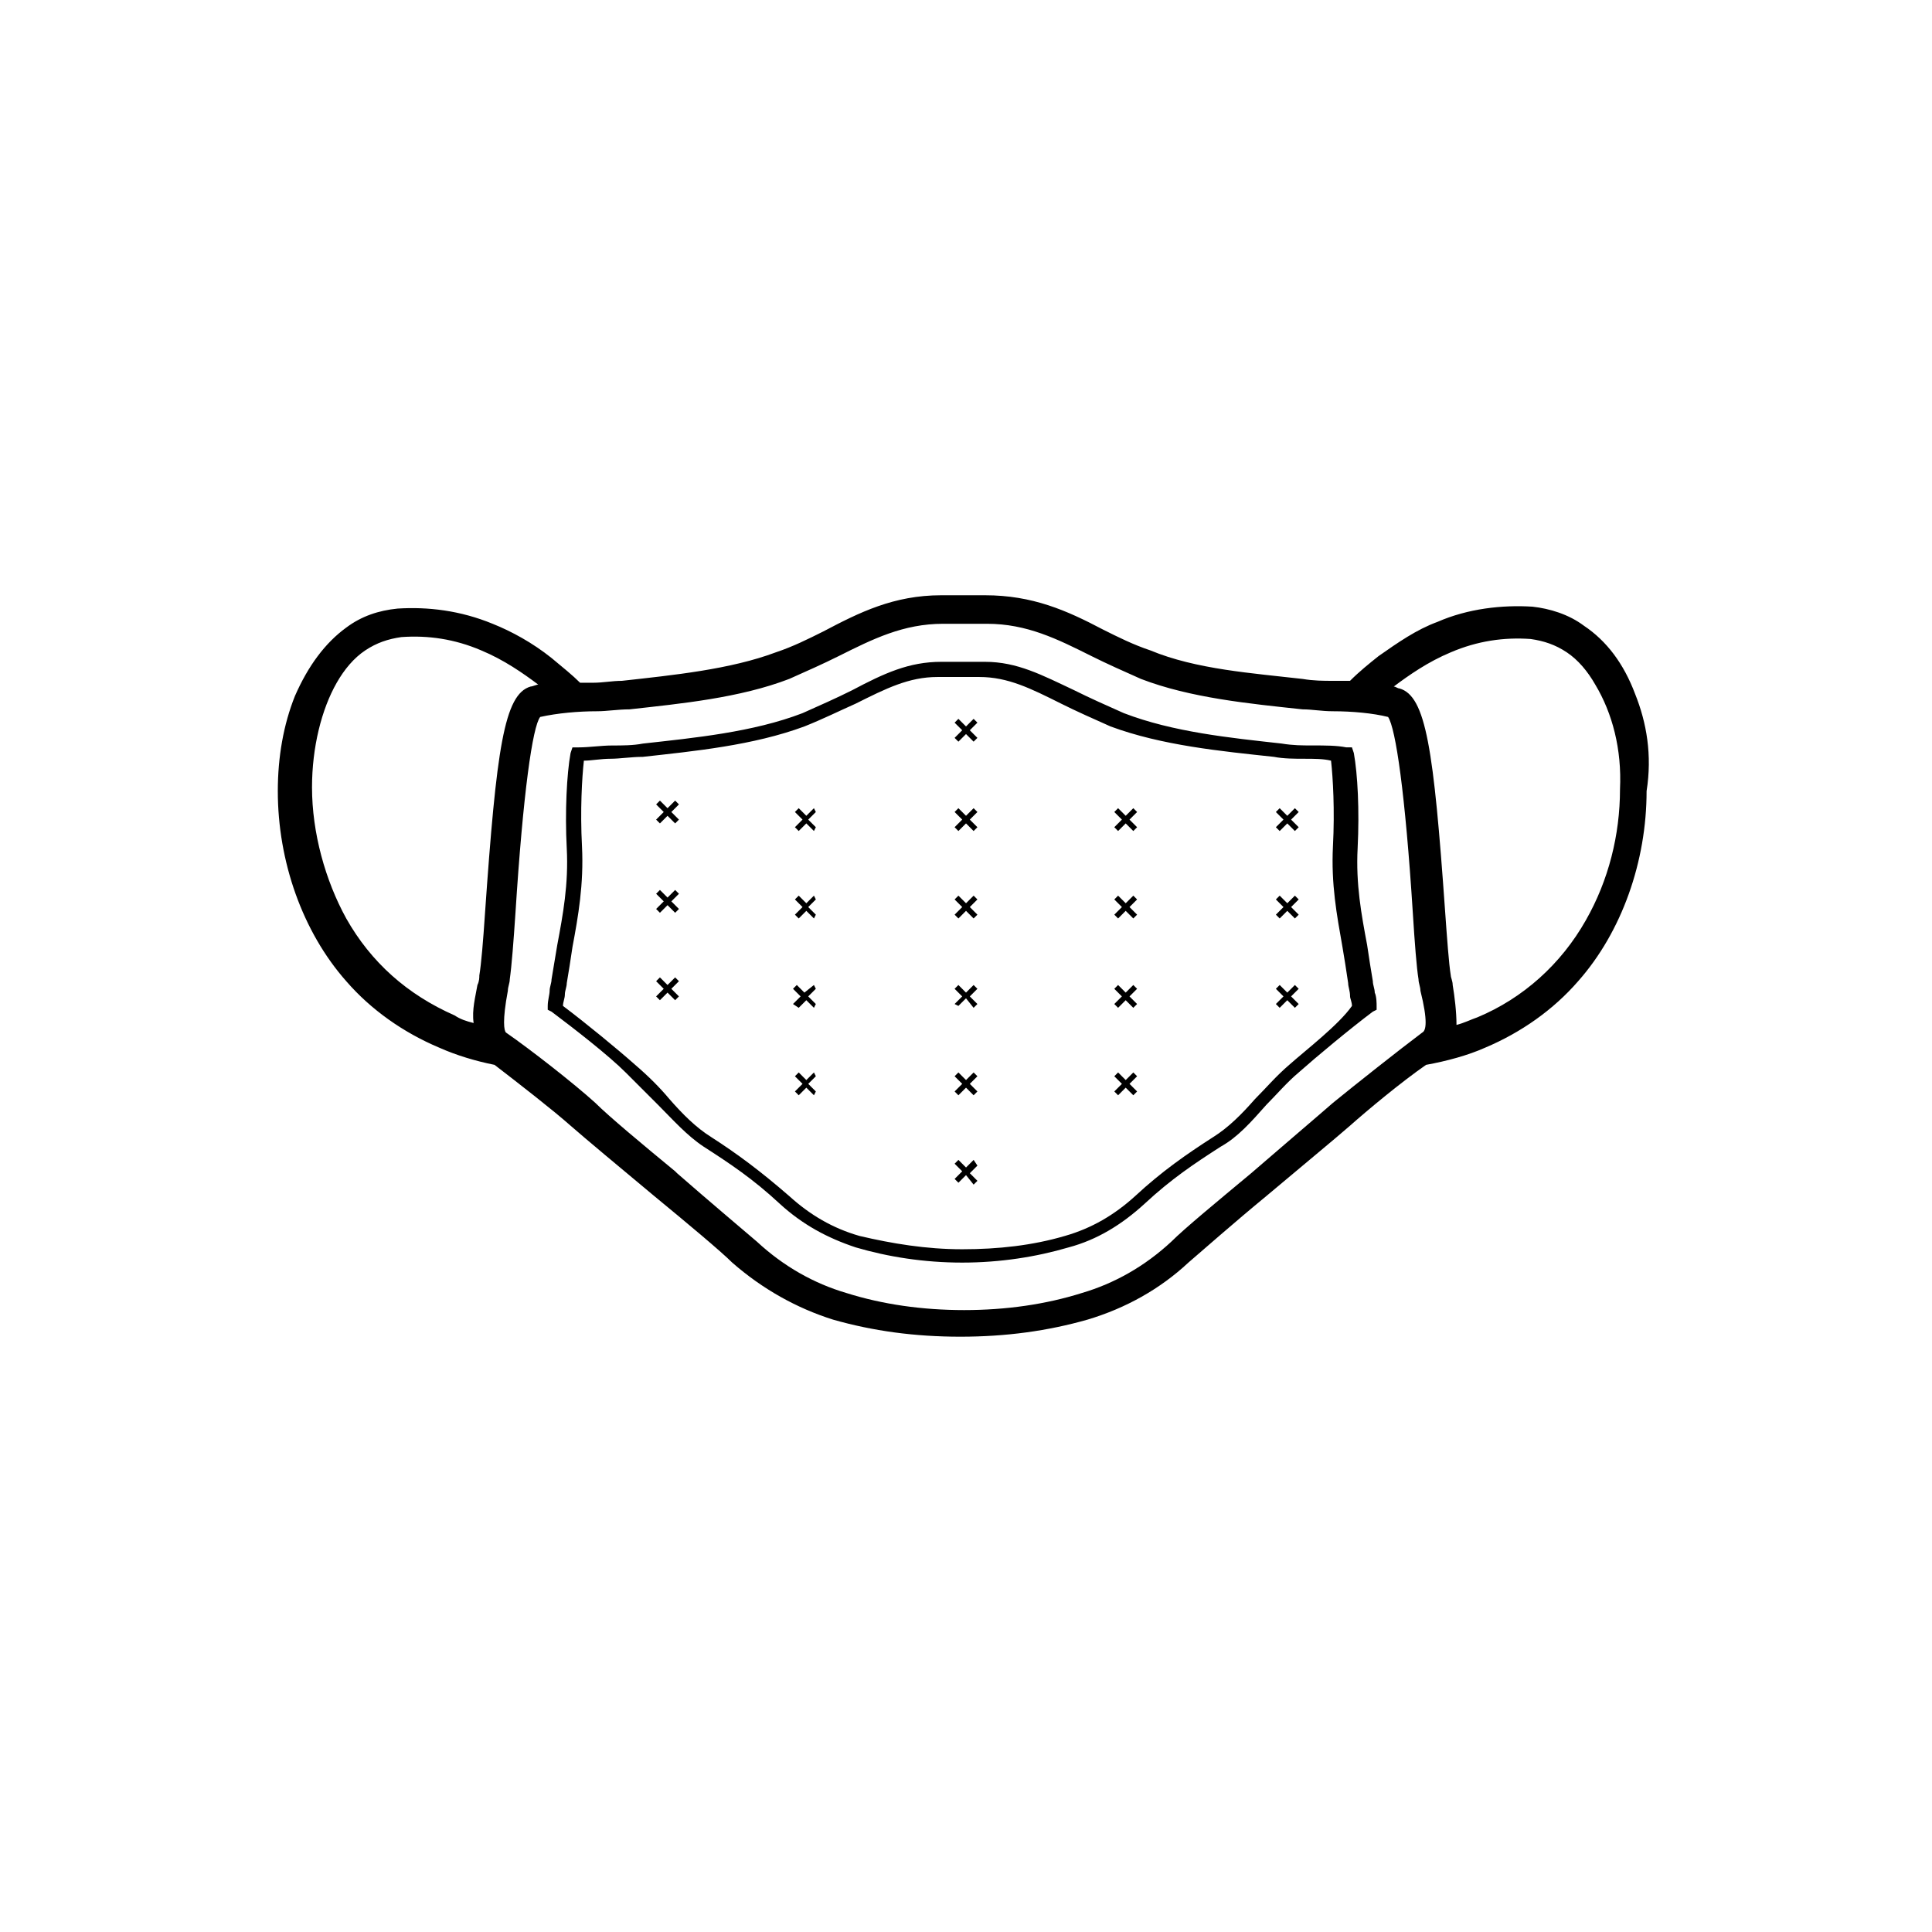<?xml version="1.0" encoding="UTF-8"?>
<!-- Uploaded to: ICON Repo, www.iconrepo.com, Generator: ICON Repo Mixer Tools -->
<svg fill="#000000" width="800px" height="800px" version="1.1" viewBox="144 144 512 512" xmlns="http://www.w3.org/2000/svg">
 <path d="m577.34 327.95c-3.023-8.062-7.559-14.105-13.602-18.137-4.031-3.023-9.07-4.535-13.602-5.039-8.062-0.504-17.129 0.504-25.191 4.031-5.543 2.016-10.578 5.543-15.617 9.07-2.519 2.016-5.039 4.031-7.559 6.551h-4.535c-2.519 0-5.039 0-8.062-0.504-13.098-1.512-28.215-2.519-40.305-7.559-4.535-1.512-8.566-3.527-12.594-5.543-9.574-5.039-18.641-9.07-31.234-9.07h-3.527-2.016-2.519-3.527c-12.594 0-21.664 4.535-31.234 9.574-4.031 2.016-8.062 4.031-12.594 5.543-12.09 4.535-27.207 6.047-40.809 7.559-2.519 0-5.039 0.504-7.559 0.504h-3.527c-2.016-2.016-4.535-4.031-7.559-6.551-5.039-4.031-10.578-7.055-15.617-9.07-8.566-3.527-17.129-4.535-25.191-4.031-5.039 0.504-9.574 2.016-13.602 5.039-5.543 4.031-10.078 10.078-13.602 18.137-3.023 7.559-4.535 16.121-4.535 25.191 0 18.641 6.551 37.281 18.137 50.383 6.551 7.559 15.113 13.602 24.688 17.633 4.535 2.016 9.574 3.527 14.609 4.535 6.551 5.039 15.617 12.09 20.152 16.121 4.031 3.527 13.098 11.082 22.168 18.641 8.566 7.055 17.633 14.609 20.656 17.633 8.062 7.055 17.129 12.09 26.703 15.113 10.578 3.023 21.664 4.535 33.754 4.535 12.09 0 23.176-1.512 33.754-4.535 10.078-3.023 19.145-8.062 26.703-15.113 3.527-3.023 12.09-10.578 20.656-17.633 9.574-8.062 18.137-15.113 22.168-18.641 4.535-4.031 13.602-11.586 20.152-16.121 5.543-1.008 11.082-2.519 15.617-4.535 9.574-4.031 18.137-10.078 24.688-17.633 11.586-13.098 18.137-31.738 18.137-50.383 1.512-9.574 0-18.137-3.023-25.695zm-304.8 57.938c-0.504 7.559-1.008 13.602-1.512 16.625 0 0.504 0 1.512-0.504 2.519-0.504 3.023-1.512 6.551-1.008 10.078-2.016-0.504-3.527-1.008-5.039-2.016-12.594-5.543-22.168-14.105-28.719-25.695-5.543-10.078-9.07-22.672-9.07-34.762 0-10.578 2.519-20.656 6.551-27.711 2.016-3.527 4.535-6.551 7.559-8.566 3.023-2.016 6.047-3.023 9.574-3.527 7.055-0.504 14.105 0.504 21.16 3.527 6.047 2.519 11.082 6.047 15.113 9.07-0.504 0-1.512 0.504-2.016 0.504-7.051 2.016-9.066 16.625-12.09 59.953zm248.38 31.742c-6.047 4.535-18.137 14.105-23.68 18.641-4.031 3.527-14.105 12.09-21.664 18.641-9.07 7.559-17.633 14.609-21.16 18.137-7.055 6.551-15.113 11.082-23.68 13.602-9.574 3.023-20.152 4.535-31.234 4.535-11.082 0-21.664-1.512-31.234-4.535-8.566-2.519-16.625-7.055-23.68-13.602-3.527-3.023-13.098-11.082-21.16-18.137l-0.504-0.504c-8.566-7.055-17.633-14.609-21.16-18.137-5.543-5.039-17.129-14.105-23.68-18.641-0.504-0.504-1.008-3.023 0.504-11.082 0-1.008 0.504-2.016 0.504-3.023 0.504-3.527 1.008-10.078 1.512-17.633 2.016-31.738 4.535-49.375 6.551-51.891 4.535-1.008 10.078-1.512 15.113-1.512 2.519 0 5.543-0.504 8.566-0.504 13.602-1.512 29.223-3.023 42.32-8.062 4.535-2.016 9.07-4.031 13.098-6.047 9.07-4.535 17.129-8.566 27.711-8.566h3.527 2.519 2.016 3.527c10.578 0 18.641 4.031 27.711 8.566 4.031 2.016 8.566 4.031 13.098 6.047 13.098 5.039 28.719 6.551 42.824 8.062 2.519 0 5.039 0.504 8.062 0.504 5.039 0 10.578 0.504 14.609 1.512 2.016 3.023 4.535 20.152 6.551 51.891 0.504 8.062 1.008 14.609 1.512 17.633 0 1.008 0.504 2.016 0.504 3.023 2.008 8.059 1.504 10.578 0.496 11.082zm43.328-29.727c-6.551 11.586-16.625 20.656-28.719 25.695-1.512 0.504-3.527 1.512-5.543 2.016 0-3.527-0.504-7.559-1.008-10.578 0-1.008-0.504-2.016-0.504-2.519-0.504-3.023-1.008-10.078-1.512-17.129-3.023-42.824-5.039-56.93-12.09-58.945-0.504 0-1.008-0.504-1.512-0.504 4.031-3.023 9.07-6.551 15.113-9.07 7.055-3.023 14.105-4.031 21.16-3.527 3.527 0.504 6.551 1.512 9.574 3.527s5.543 5.039 7.559 8.566c4.535 7.559 7.055 17.129 6.551 27.711-0.004 12.086-3.027 24.18-9.07 34.758zm-240.32-30.73-2.016 2.016 2.016 2.016-1.008 1.008-2.016-2.016-2.016 2.016-1.008-1.008 2.016-2.016-2.016-2.016 1.008-1.008 2.016 2.016 2.016-2.016zm36.277 2.016-2.016 2.016 2.016 2.016-0.504 1.004-2.016-2.016-2.016 2.016-1.008-1.008 2.016-2.016-2.016-2.016 1.008-1.008 2.016 2.016 2.016-2.016zm42.82 0-2.016 2.016 2.016 2.016-1.008 1.008-2.012-2.019-2.016 2.016-1.008-1.008 2.016-2.016-2.016-2.016 1.008-1.008 2.016 2.016 2.016-2.016zm42.32 0-2.016 2.016 2.016 2.016-1.008 1.008-2.016-2.016-2.012 2.012-1.008-1.008 2.016-2.016-2.016-2.016 1.008-1.008 2.016 2.016 2.016-2.016zm42.824 0-2.016 2.016 2.016 2.016-1.008 1.008-2.016-2.016-2.016 2.016-1.008-1.008 2.016-2.016-2.016-2.016 1.008-1.008 2.016 2.016 2.016-2.016zm-85.145-23.68-2.016 2.016 2.016 2.016-1.008 1.008-2.012-2.016-2.016 2.016-1.008-1.008 2.016-2.016-2.016-2.016 1.008-1.008 2.016 2.016 2.016-2.016zm-79.098 68.516-2.016 2.016 2.016 2.016-1.008 1.008-2.016-2.016-2.016 2.016-1.008-1.008 2.016-2.016-2.016-2.016 1.008-1.008 2.016 2.016 2.016-2.016zm36.277 2.016-2.016 2.016 2.016 2.016-0.504 1.008-2.016-2.016-2.016 2.016-1.512-1.008 2.016-2.016-2.016-2.016 1.008-1.008 2.016 2.016 2.519-2.016zm42.82 0-2.016 2.016 2.016 2.016-1.008 1.008-2.012-2.519-2.016 2.016-1.008-0.504 2.016-2.016-2.016-2.016 1.008-1.008 2.016 2.016 2.016-2.016zm42.32 0-2.016 2.016 2.016 2.016-1.008 1.008-2.016-2.016-2.012 2.016-1.008-1.008 2.016-2.016-2.016-2.016 1.008-1.008 2.016 2.016 2.016-2.016zm42.824 0-2.016 2.016 2.016 2.016-1.008 1.008-2.016-2.016-2.016 2.016-1.004-1.008 2.016-2.016-2.016-2.016 1.008-1.008 2.016 2.016 2.016-2.016zm-127.96 23.176-2.016 2.016 2.016 2.016-0.504 1.008-2.016-2.016-2.016 2.016-1.008-1.008 2.016-2.016-2.016-2.016 1.008-1.008 2.016 2.016 2.016-2.016zm42.82 0-2.016 2.016 2.016 2.016-1.008 1.008-2.012-2.016-2.016 2.016-1.008-1.008 2.016-2.016-2.016-2.016 1.008-1.008 2.016 2.016 2.016-2.016zm42.32 0-2.016 2.016 2.016 2.016-1.008 1.008-2.016-2.016-2.012 2.016-1.008-1.008 2.016-2.016-2.016-2.016 1.008-1.008 2.016 2.016 2.016-2.016zm-42.32 23.68-2.016 2.016 2.016 2.016-1.008 1.008-2.012-2.519-2.016 2.016-1.008-1.008 2.016-2.016-2.016-2.016 1.008-1.008 2.016 2.016 2.016-2.016zm-79.098-72.043-2.016 2.016 2.016 2.016-1.008 1.008-2.016-2.016-2.016 2.016-1.008-1.008 2.016-2.016-2.016-2.016 1.008-1.008 2.016 2.016 2.016-2.016zm36.277 1.508-2.016 2.016 2.016 2.016-0.504 1.008-2.016-2.016-2.016 2.016-1.008-1.008 2.016-2.016-2.016-2.016 1.008-1.008 2.016 2.016 2.016-2.016zm42.82 0-2.016 2.016 2.016 2.016-1.008 1.008-2.012-2.016-2.016 2.016-1.008-1.008 2.016-2.016-2.016-2.016 1.008-1.008 2.016 2.016 2.016-2.016zm42.32 0-2.016 2.016 2.016 2.016-1.008 1.008-2.016-2.016-2.012 2.016-1.008-1.008 2.016-2.016-2.016-2.016 1.008-1.008 2.016 2.016 2.016-2.016zm42.824 0-2.016 2.016 2.016 2.016-1.008 1.008-2.016-2.016-2.016 2.016-1.008-1.008 2.016-2.016-2.016-2.016 1.008-1.008 2.016 2.016 2.016-2.016zm20.152 24.688c0-1.008-0.504-2.016-0.504-3.023-0.504-3.023-1.008-6.047-1.512-9.574-1.512-8.062-3.023-16.121-2.519-25.695 0.504-10.078 0-19.648-1.008-25.191l-0.504-1.512h-1.512c-2.519-0.504-5.543-0.504-9.07-0.504-2.519 0-5.039 0-8.062-0.504-13.602-1.512-28.719-3.023-41.816-8.062-4.535-2.016-9.07-4.031-13.098-6.047-8.559-4.023-15.109-7.547-23.676-7.547h-3.527-2.016-0.504-2.016-3.527c-8.566 0-15.113 3.023-23.68 7.559-4.031 2.016-8.566 4.031-13.098 6.047-13.098 5.039-28.719 6.551-42.32 8.062-2.519 0.504-5.543 0.504-8.062 0.504-3.023 0-6.047 0.504-9.07 0.504h-1.512l-0.504 1.512c-1.008 5.543-1.512 15.617-1.008 25.191s-1.008 17.633-2.519 25.695c-0.504 3.023-1.008 6.047-1.512 9.07 0 1.008-0.504 2.016-0.504 3.023 0 1.008-0.504 2.519-0.504 4.031v1.008l1.008 0.504c6.047 4.535 15.113 11.586 19.648 16.121 3.023 3.023 6.047 6.047 8.566 8.566 4.031 4.031 7.559 8.062 12.09 11.082 7.055 4.535 13.098 8.566 20.152 15.113 6.047 5.543 12.594 9.07 20.152 11.586 8.566 2.519 18.137 4.031 28.215 4.031s19.648-1.512 28.215-4.031c7.559-2.016 14.105-6.047 20.152-11.586 7.055-6.551 13.098-10.578 20.152-15.113 4.535-2.519 8.062-6.551 12.09-11.082 2.519-2.519 5.543-6.047 8.566-8.566 4.535-4.031 13.602-11.586 19.648-16.121l1.008-0.504v-1.008c0.004-0.516 0.004-2.531-0.5-3.539zm-22.672 19.145c-3.527 3.023-6.047 6.047-9.07 9.07-3.527 4.031-7.055 7.559-11.082 10.078-7.055 4.535-13.602 9.07-20.656 15.617-5.543 5.039-11.586 8.566-18.641 10.578-8.566 2.519-17.633 3.527-27.207 3.527s-18.641-1.512-27.207-3.527c-7.055-2.016-13.098-5.543-18.641-10.578-7.559-6.551-13.602-11.082-20.656-15.617-4.031-2.519-7.559-6.047-11.082-10.078-2.519-3.023-5.543-6.047-9.07-9.07-4.535-4.031-13.098-11.082-19.145-15.617 0-1.008 0.504-2.016 0.504-3.023 0-1.008 0.504-2.016 0.504-3.023 0.504-3.023 1.008-6.047 1.512-9.574 1.512-8.062 3.023-16.625 2.519-26.703-0.504-9.574 0-18.137 0.504-22.672 2.016 0 4.535-0.504 7.055-0.504 2.519 0 5.543-0.504 8.566-0.504 13.602-1.512 29.223-3.023 42.824-8.062 5.039-2.016 9.07-4.031 13.602-6.047 8.062-4.031 14.105-7.055 21.664-7.055h3.527 2.016 0.504 1.512 3.527c7.559 0 13.602 3.023 21.664 7.055 4.031 2.016 8.566 4.031 13.098 6.047 13.602 5.039 29.223 6.551 43.328 8.062 2.519 0.504 5.543 0.504 8.062 0.504 2.519 0 5.039 0 7.055 0.504 0.504 4.535 1.008 13.098 0.504 22.672-0.504 10.078 1.008 18.137 2.519 26.703 0.504 3.023 1.008 6.047 1.512 9.574 0 1.008 0.504 2.016 0.504 3.527 0 0.504 0.504 1.512 0.504 2.519-3.531 5.039-12.098 11.59-16.633 15.617z"/>
</svg>
